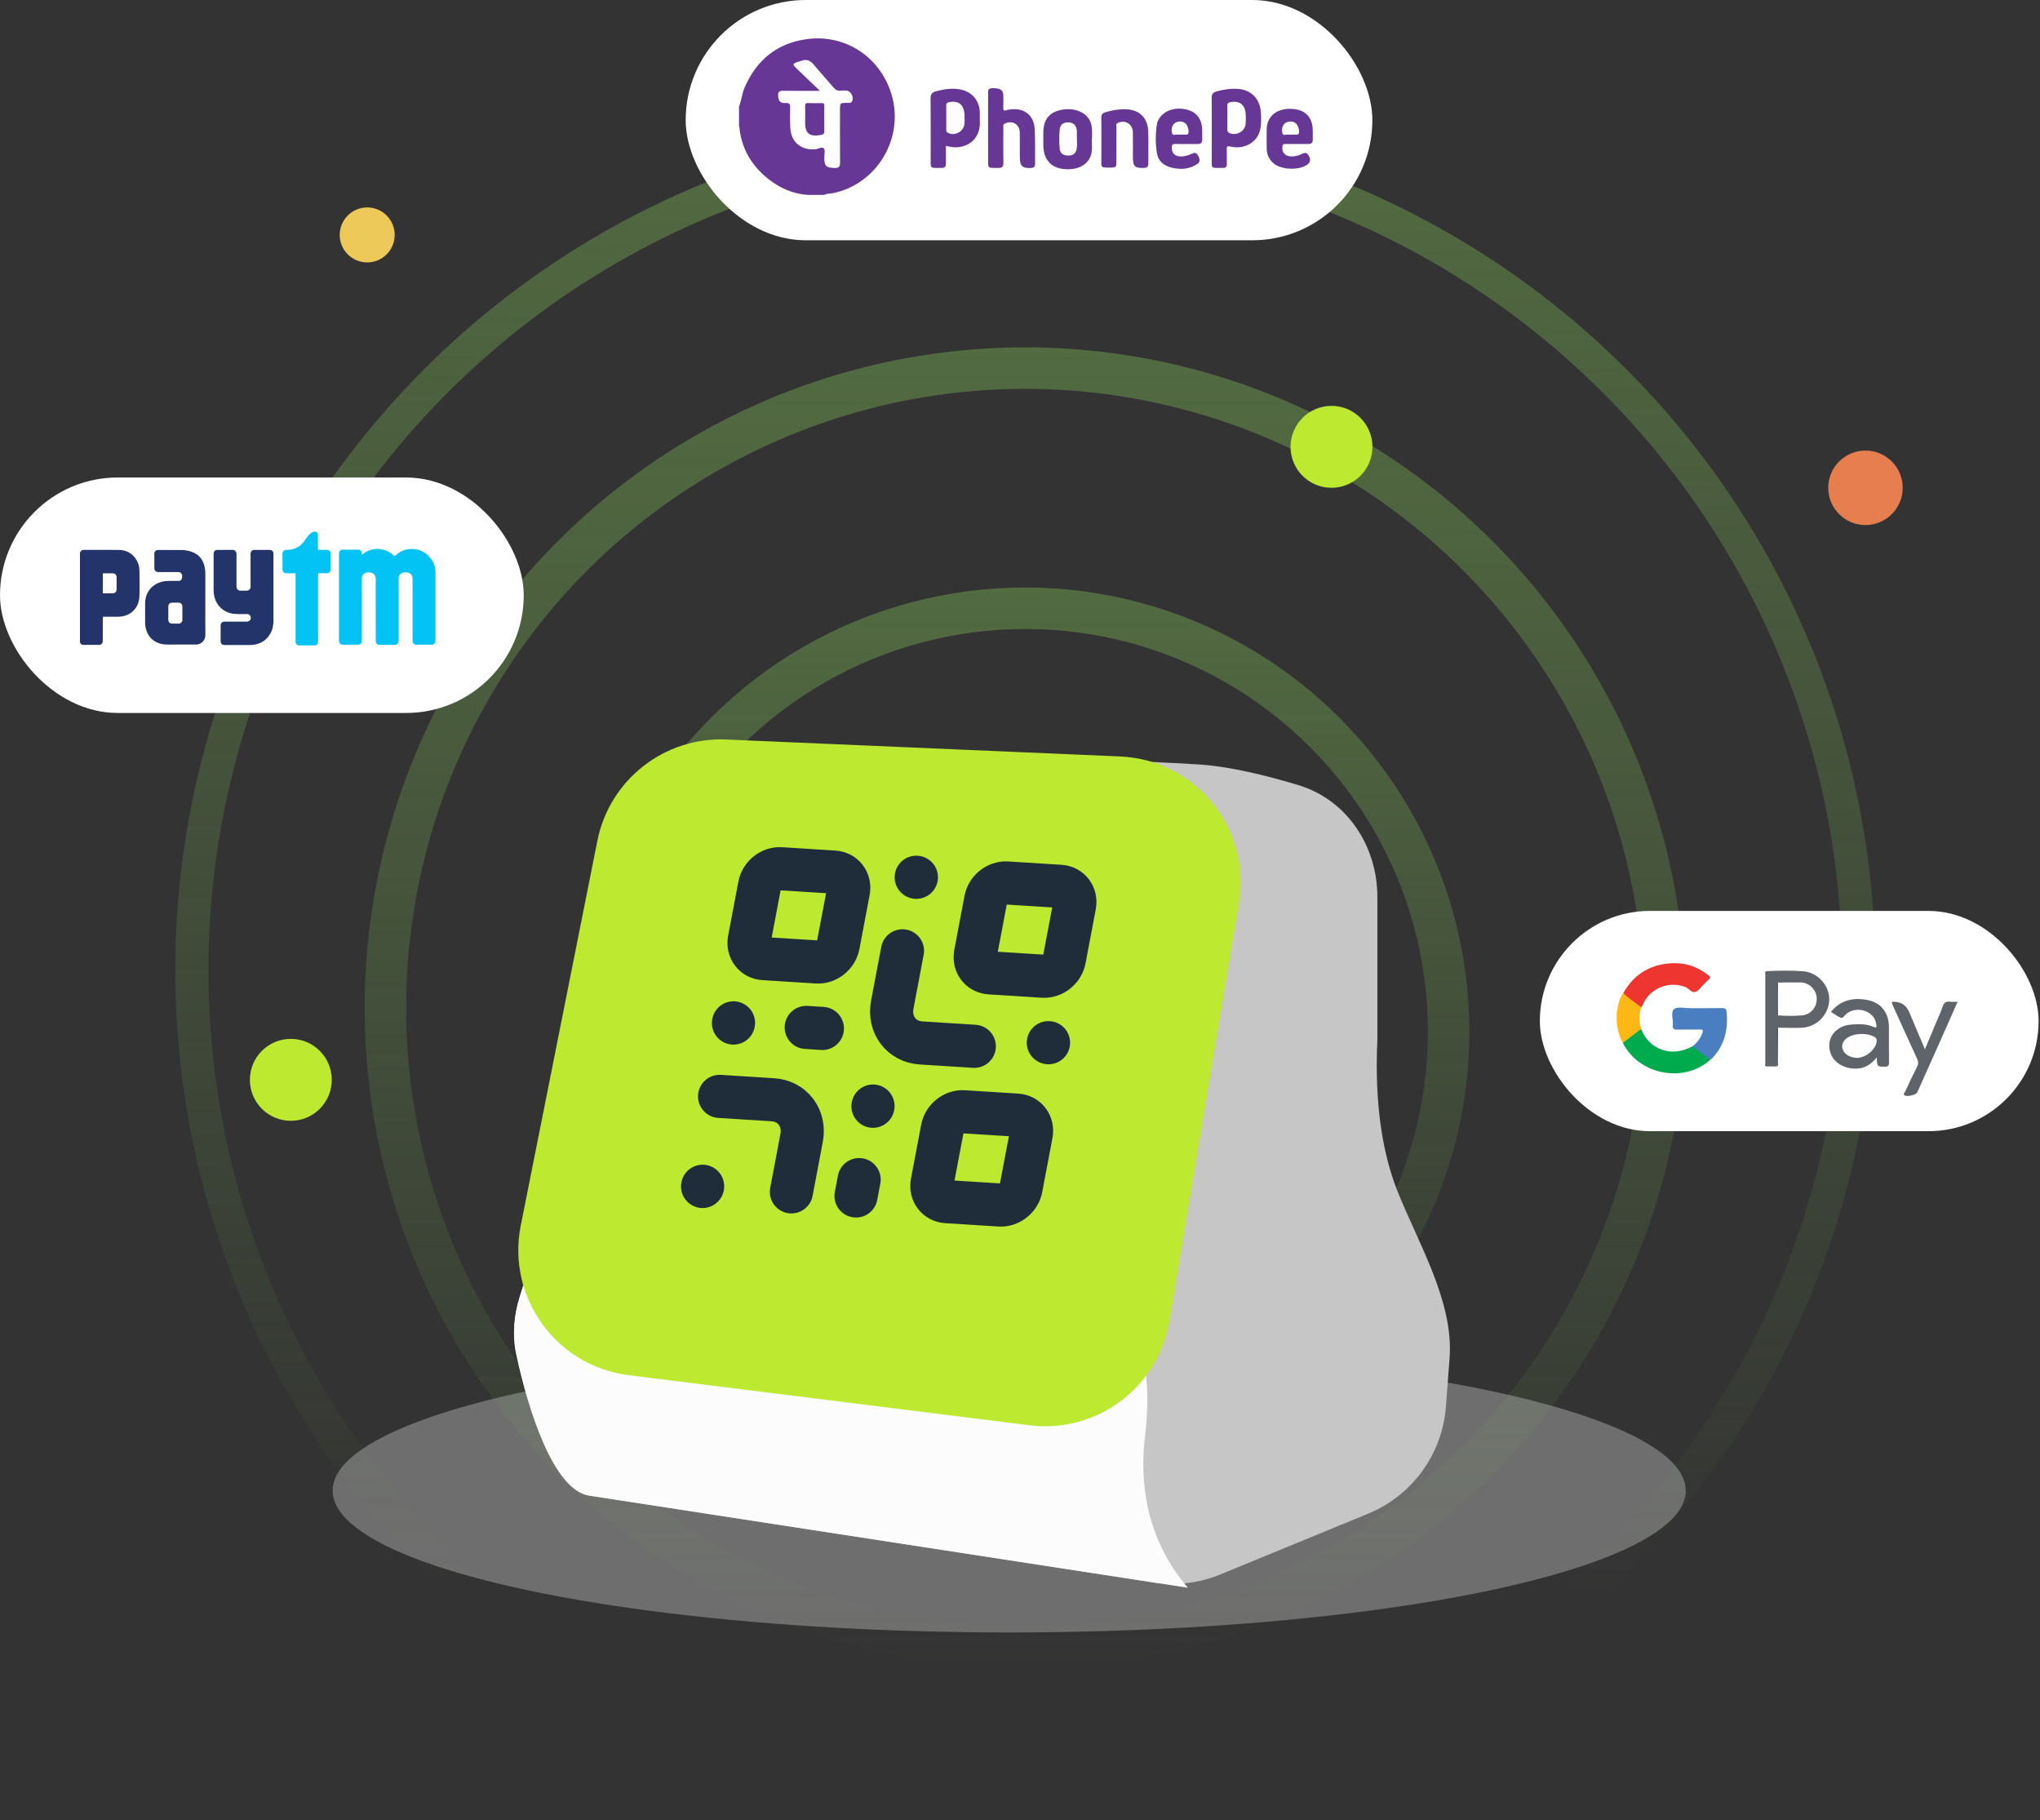 <svg width="269" height="240" viewBox="0 0 269 240" fill="none" xmlns="http://www.w3.org/2000/svg">
<rect x="0" y="0" width="269" height="240" fill="#333333" stroke="none"/>
<ellipse opacity="0.4" cx="133.077" cy="196.519" rx="89.212" ry="18.704" fill="#C6C6C6"/>
<circle cx="135.185" cy="136.025" r="55.835" stroke="url(#paint0_linear_1424_7856)" stroke-opacity="0.4" stroke-width="5.473"/>
<circle cx="135.181" cy="132.891" r="84.359" stroke="url(#paint1_linear_1424_7856)" stroke-opacity="0.4" stroke-width="5.473"/>
<circle cx="135.192" cy="127.92" r="109.891" stroke="url(#paint2_linear_1424_7856)" stroke-opacity="0.4" stroke-width="4.378"/>
<path d="M77.655 197.178C72.995 196.382 69.681 186.038 68.078 178.557C67.541 176.052 67.757 173.457 68.522 171.012L87.544 110.193C89.778 103.052 96.51 98.284 103.987 98.556C124.412 99.302 152.084 100.363 158.334 100.802C162.202 101.073 166.915 102.209 171.224 103.514C177.629 105.454 181.626 111.569 181.626 118.261V137.091C181.211 145.928 182.43 152.396 184.257 156.991C187.011 163.917 191.704 171.599 191.146 179.031L190.665 185.436C190.194 191.703 186.227 197.168 180.415 199.558L160.922 207.572C158.124 208.723 155.066 209.087 152.077 208.628L77.655 197.178Z" fill="#C6C6C6"/>
<path d="M77.655 197.178C72.995 196.382 69.681 186.038 68.078 178.557C67.541 176.052 67.757 173.457 68.522 171.012L87.544 110.193C89.778 103.052 96.656 99.124 102.155 104.199C118.639 119.414 140.649 158.96 149.216 174.998C151.556 179.379 151.55 184.564 150.97 189.496C150.322 195.008 150.894 202.642 156.646 209.33L77.655 197.178Z" fill="#FCFCFC"/>
<path d="M68.668 161.571L78.77 110.851C80.37 102.814 87.592 97.144 95.779 97.496L147.696 99.731C157.663 100.16 165.008 109.214 163.372 119.055L154.214 174.144C152.752 182.938 144.61 189.012 135.764 187.907L82.904 181.304C73.33 180.108 66.784 171.035 68.668 161.571Z" fill="#BDE930"/>
<path d="M132.77 116.411L139.799 116.853C141.094 116.935 141.942 118.062 141.694 119.371L140.346 126.481C140.098 127.79 138.848 128.785 137.554 128.703L130.525 128.261C129.231 128.179 128.383 127.052 128.631 125.743L129.978 118.633C130.226 117.324 131.476 116.329 132.77 116.411Z" stroke="#1F2D3A" stroke-width="5.686" stroke-linecap="round" stroke-linejoin="round"/>
<path d="M102.952 114.533L109.981 114.976C111.275 115.057 112.123 116.184 111.875 117.493L110.528 124.603C110.28 125.912 109.03 126.907 107.736 126.826L100.707 126.383C99.412 126.302 98.564 125.174 98.813 123.865L100.16 116.755C100.408 115.446 101.658 114.451 102.952 114.533Z" stroke="#1F2D3A" stroke-width="5.686" stroke-linecap="round" stroke-linejoin="round"/>
<path d="M127.058 146.575L134.088 147.017C135.382 147.099 136.23 148.226 135.982 149.535L134.634 156.645C134.386 157.954 133.136 158.949 131.842 158.867L124.813 158.425C123.519 158.343 122.671 157.216 122.919 155.907L124.266 148.797C124.514 147.488 125.764 146.493 127.058 146.575Z" stroke="#1F2D3A" stroke-width="5.686" stroke-linecap="round" stroke-linejoin="round"/>
<path d="M94.886 144.548L101.915 144.991C103.158 145.069 104.256 145.644 104.966 146.588C105.676 147.532 105.942 148.769 105.703 150.026L104.356 157.136" stroke="#1F2D3A" stroke-width="5.686" stroke-linecap="round" stroke-linejoin="round"/>
<path d="M92.65 156.398L92.645 156.423" stroke="#1F2D3A" stroke-width="5.686" stroke-linecap="round" stroke-linejoin="round"/>
<path d="M119.003 125.356L117.656 132.466C117.418 133.723 117.683 134.96 118.394 135.904C119.104 136.848 120.201 137.423 121.444 137.501L128.473 137.944" stroke="#1F2D3A" stroke-width="5.686" stroke-linecap="round" stroke-linejoin="round"/>
<path d="M138.261 137.468L138.236 137.467" stroke="#1F2D3A" stroke-width="5.686" stroke-linecap="round" stroke-linejoin="round"/>
<path d="M120.839 115.66L120.815 115.658" stroke="#1F2D3A" stroke-width="5.686" stroke-linecap="round" stroke-linejoin="round"/>
<path d="M115.117 145.823L115.112 145.848" stroke="#1F2D3A" stroke-width="5.686" stroke-linecap="round" stroke-linejoin="round"/>
<path d="M108.442 135.59L106.312 135.455" stroke="#1F2D3A" stroke-width="5.686" stroke-linecap="round" stroke-linejoin="round"/>
<path d="M96.722 134.853L96.717 134.878" stroke="#1F2D3A" stroke-width="5.686" stroke-linecap="round" stroke-linejoin="round"/>
<path d="M112.878 157.677L113.287 155.52" stroke="#1F2D3A" stroke-width="5.686" stroke-linecap="round" stroke-linejoin="round"/>
<rect y="62.953" width="69.061" height="31.044" rx="15.522" fill="white"/>
<rect x="90.417" y="0" width="90.547" height="31.679" rx="15.839" fill="white"/>
<rect x="203.049" y="120.094" width="65.767" height="29.042" rx="14.521" fill="white"/>
<g clip-path="url(#clip0_1424_7856)">
<path d="M213.233 134.963H213.174L213.118 134.945V133.458C213.154 133.439 213.193 133.434 213.233 133.44C213.581 133.948 213.581 134.455 213.233 134.963Z" fill="#FFD88C"/>
<path d="M232.922 128.034C234.532 127.966 236.147 127.926 237.753 128.048C239.691 128.195 241.232 129.906 241.209 131.783C241.185 133.739 239.576 135.413 237.576 135.5C236.542 135.545 235.503 135.494 234.467 135.488C234.276 135.702 234.383 135.957 234.376 136.193C234.327 137.661 234.451 139.132 234.307 140.599C233.844 140.599 233.38 140.599 232.918 140.599C232.812 140.434 232.855 140.248 232.855 140.072C232.852 136.235 232.852 132.396 232.855 128.558C232.855 128.382 232.808 128.197 232.923 128.034H232.922Z" fill="#5F646A"/>
<path d="M241.444 133.406C242.532 132.05 243.956 131.575 245.612 131.741C247.159 131.895 248.378 132.551 248.887 134.107C249.035 134.562 249.08 135.032 249.081 135.504C249.085 137.013 249.064 138.522 249.093 140.029C249.103 140.497 248.976 140.649 248.483 140.634C247.523 140.606 247.523 140.634 247.48 139.407C246.865 140.15 246.195 140.683 245.281 140.837C243.431 141.15 241.132 140.066 241.215 137.738C241.265 136.329 242.464 135.193 244.091 135.08C245.1 135.01 246.116 134.957 247.077 135.398C247.588 135.632 247.419 135.197 247.4 135.021C247.227 133.414 245.115 132.578 243.634 133.536C243.333 133.731 243.02 134.251 242.83 134.201C242.344 134.071 241.924 133.704 241.441 133.409L241.444 133.406Z" fill="#5F646A"/>
<path d="M214.049 130.937C215.517 128.319 217.813 127.015 220.839 126.984C222.495 126.968 223.973 127.555 225.272 128.572C225.528 128.772 225.605 128.907 225.322 129.133C225.126 129.289 224.96 129.48 224.781 129.654C224.391 130.034 224.063 130.554 223.59 130.758C223.093 130.974 222.737 130.338 222.272 130.149C220.184 129.306 217.716 130.205 216.734 132.219C216.637 132.416 216.537 132.612 216.438 132.81C215.459 132.407 214.611 131.845 214.049 130.936V130.937Z" fill="#EE3530"/>
<path d="M249.442 132.122C249.53 132.091 249.55 132.077 249.573 132.077C250.624 132.039 251.348 132.484 251.744 133.413C252.417 134.999 253.086 136.586 253.827 138.338C254.379 137.021 254.868 135.857 255.354 134.692C255.631 134.029 255.943 133.377 256.167 132.697C256.34 132.171 256.641 131.992 257.181 132.064C257.469 132.103 257.768 132.071 258.138 132.071C257.178 134.236 256.254 136.328 255.324 138.417C254.492 140.286 253.655 142.152 252.816 144.017C252.662 144.358 251.41 144.645 251.128 144.4C250.923 144.224 251.143 144.068 251.208 143.93C251.722 142.83 252.233 141.727 252.788 140.648C252.985 140.265 252.967 139.959 252.791 139.578C251.697 137.212 250.626 134.834 249.55 132.459C249.505 132.359 249.484 132.249 249.444 132.121L249.442 132.122Z" fill="#5F646A"/>
<path d="M216.41 135.644C217.441 138.441 220.559 139.46 223.186 137.926C224.078 138.385 224.904 138.926 225.531 139.715C222.027 142.86 216.129 141.724 213.985 137.491C214.622 136.661 215.415 136.025 216.41 135.645V135.644Z" fill="#00AB4E"/>
<path d="M225.535 139.715C224.735 139.141 223.923 138.584 223.191 137.926C223.805 137.463 224.239 136.88 224.492 136.156C224.61 135.818 224.546 135.725 224.186 135.73C223.198 135.745 222.207 135.715 221.219 135.743C220.766 135.757 220.528 135.673 220.583 135.166C220.662 134.436 220.263 133.457 220.741 133.041C221.156 132.678 222.138 132.923 222.871 132.919C224.275 132.911 225.678 132.934 227.082 132.907C227.527 132.899 227.64 133.028 227.68 133.461C227.895 135.758 227.399 137.823 225.75 139.549C225.689 139.614 225.609 139.66 225.537 139.715H225.535Z" fill="#497EC0"/>
<path d="M216.42 135.644C215.611 136.259 214.803 136.875 213.995 137.491C213.553 136.702 213.295 135.86 213.234 134.963C213.234 134.455 213.234 133.948 213.234 133.44C213.311 132.546 213.504 131.687 214.049 130.937C214.773 131.649 215.637 132.191 216.438 132.811C216.071 133.753 216.122 134.698 216.42 135.645V135.644Z" fill="#FDB815"/>
<path d="M232.921 128.034C232.919 132.222 232.917 136.411 232.915 140.599C232.681 140.53 232.784 140.339 232.784 140.206C232.777 136.282 232.778 132.358 232.784 128.433C232.784 128.294 232.703 128.109 232.922 128.034H232.921Z" fill="#50565C"/>
<path d="M234.303 140.6C234.303 139.124 234.296 137.646 234.305 136.17C234.305 135.938 234.199 135.669 234.465 135.49C234.456 136.995 234.453 138.5 234.431 140.005C234.429 140.201 234.578 140.453 234.304 140.6H234.303Z" fill="#50565C"/>
<path d="M234.444 129.539C235.434 129.531 236.426 129.505 237.416 129.519C238.546 129.535 239.52 130.487 239.56 131.579C239.604 132.776 238.791 133.766 237.606 133.868C236.552 133.958 235.491 133.952 234.435 133.864C234.342 132.421 234.321 130.98 234.444 129.539Z" fill="white"/>
<path d="M234.447 129.539C234.444 130.98 234.442 132.423 234.438 133.864C234.191 133.593 234.317 133.267 234.312 132.968C234.294 132.033 234.3 131.098 234.309 130.163C234.31 129.95 234.231 129.711 234.447 129.539Z" fill="#50565C"/>
<path d="M244.845 139.474C244.352 139.449 243.897 139.326 243.499 139.025C242.728 138.442 242.72 137.499 243.483 136.902C244.397 136.189 246.19 136.116 247.207 136.727C247.477 136.89 247.492 137.085 247.454 137.35C247.303 138.415 246.036 139.454 244.845 139.473V139.474Z" fill="#FEFEFE"/>
</g>
<circle cx="175.574" cy="58.911" r="5.4" fill="#BDE930"/>
<circle cx="38.349" cy="142.365" r="5.4" fill="#BDE930"/>
<circle cx="48.42" cy="30.972" r="3.625" fill="#EDC95A"/>
<circle cx="245.986" cy="64.312" r="4.91" fill="#E77E50"/>
<g clip-path="url(#clip1_1424_7856)">
<path d="M97.452 14.039C97.784 13.209 97.849 12.303 98.212 11.478C99.798 7.872 102.502 5.691 106.382 5.161C111.433 4.471 116.009 7.472 117.527 12.343C119.323 18.108 115.706 24.264 109.831 25.467C109.449 25.544 109.04 25.489 108.684 25.695H106.506C104.539 25.558 102.812 24.793 101.289 23.575C99.155 21.866 97.809 19.682 97.511 16.906C97.503 16.831 97.51 16.753 97.452 16.692V14.038V14.039Z" fill="#663795"/>
<path d="M124.733 19.233C124.733 20.027 124.718 20.775 124.738 21.523C124.751 21.972 124.568 22.147 124.13 22.14C122.56 22.116 122.725 22.32 122.723 20.785C122.72 18.191 122.736 15.597 122.712 13.002C122.707 12.446 122.881 12.171 123.43 12.03C124.572 11.737 125.712 11.551 126.873 11.851C128.288 12.216 129.167 13.355 129.202 14.826C129.211 15.211 129.187 15.595 129.206 15.979C129.342 18.705 126.99 19.849 124.976 19.277C124.922 19.262 124.866 19.256 124.734 19.233H124.733Z" fill="#673795"/>
<path d="M159.783 17.144C159.783 15.721 159.794 14.298 159.776 12.875C159.77 12.409 159.956 12.191 160.395 12.062C161.34 11.783 162.295 11.655 163.277 11.726C164.953 11.846 166.101 12.995 166.244 14.67C166.312 15.459 166.34 16.252 166.187 17.026C165.846 18.743 164.117 19.76 162.246 19.323C161.771 19.211 161.751 19.351 161.764 19.732C161.786 20.366 161.761 21 161.773 21.636C161.779 21.969 161.65 22.139 161.307 22.138C159.516 22.131 159.801 22.306 159.786 20.723C159.775 19.531 159.784 18.337 159.784 17.145L159.783 17.144Z" fill="#673795"/>
<path d="M130.29 16.866C130.29 15.405 130.285 13.946 130.293 12.486C130.295 12.103 130.169 11.643 130.825 11.627C131.809 11.602 132.26 11.831 132.294 12.487C132.323 13.023 132.319 13.562 132.294 14.099C132.278 14.466 132.304 14.699 132.762 14.515C132.935 14.447 133.135 14.441 133.325 14.419C135.04 14.218 136.318 15.19 136.428 16.924C136.528 18.492 136.475 20.071 136.488 21.646C136.49 21.974 136.339 22.118 136.001 22.14C134.821 22.217 134.479 21.911 134.479 20.733C134.479 19.657 134.487 18.582 134.476 17.506C134.465 16.371 133.481 15.796 132.472 16.306C132.222 16.432 132.306 16.624 132.305 16.795C132.298 18.35 132.285 19.907 132.309 21.463C132.317 21.964 132.149 22.153 131.65 22.143C130.167 22.11 130.299 22.312 130.291 20.784C130.284 19.479 130.29 18.172 130.29 16.866Z" fill="#673795"/>
<path d="M143.965 18.364C143.965 18.921 144.035 19.488 143.951 20.03C143.726 21.492 142.482 22.345 140.718 22.316C138.703 22.282 137.582 21.143 137.575 19.117C137.573 18.561 137.571 18.003 137.575 17.446C137.594 15.684 138.43 14.708 140.167 14.447C140.933 14.332 141.691 14.395 142.409 14.709C143.394 15.139 143.912 15.917 143.987 16.984C144.02 17.443 143.993 17.905 143.993 18.365C143.983 18.365 143.974 18.365 143.963 18.365L143.965 18.364Z" fill="#673795"/>
<path d="M156.396 18.984C155.938 18.984 155.479 19.006 155.023 18.977C154.66 18.953 154.515 19.061 154.515 19.448C154.515 20.15 154.869 20.568 155.564 20.618C156.113 20.658 156.621 20.514 157.111 20.285C157.43 20.135 157.706 20.05 157.94 20.438C158.177 20.834 158.344 21.289 157.936 21.579C156.893 22.324 155.695 22.389 154.489 22.102C153.491 21.864 152.724 21.25 152.558 20.207C152.345 18.883 152.347 17.534 152.59 16.2C152.613 16.071 152.679 15.948 152.739 15.828C153.335 14.638 154.838 14.069 156.42 14.431C157.746 14.735 158.482 15.654 158.522 17.069C158.534 17.51 158.513 17.953 158.527 18.395C158.541 18.815 158.344 18.989 157.942 18.985C157.426 18.979 156.912 18.984 156.396 18.984Z" fill="#673795"/>
<path d="M171.009 18.984C170.493 18.984 169.979 18.991 169.463 18.981C169.23 18.977 169.134 19.059 169.1 19.304C168.999 20.055 169.414 20.573 170.174 20.619C170.702 20.651 171.202 20.534 171.664 20.295C172.077 20.084 172.365 20.105 172.595 20.559C172.815 20.995 172.823 21.368 172.415 21.679C171.335 22.504 168.896 22.409 167.889 21.497C167.339 20.998 167.045 20.364 167.032 19.617C167.018 18.752 167.016 17.888 167.032 17.024C167.055 15.769 167.781 14.838 168.985 14.497C169.66 14.305 170.35 14.3 171.025 14.442C172.275 14.705 173.014 15.606 173.092 16.924C173.122 17.421 173.091 17.923 173.107 18.421C173.12 18.821 172.917 18.98 172.553 18.982C172.038 18.986 171.523 18.982 171.008 18.984H171.009Z" fill="#673795"/>
<path d="M145.229 18.484C145.229 17.503 145.244 16.522 145.222 15.541C145.213 15.124 145.37 14.916 145.765 14.796C146.632 14.536 147.508 14.382 148.413 14.404C150.237 14.447 151.349 15.505 151.409 17.34C151.455 18.742 151.412 20.148 151.421 21.551C151.425 21.968 151.248 22.127 150.838 22.14C149.651 22.178 149.39 21.937 149.39 20.731C149.39 19.634 149.403 18.538 149.384 17.442C149.366 16.34 148.349 15.741 147.366 16.222C147.113 16.345 147.22 16.552 147.219 16.719C147.209 18.257 147.214 19.797 147.213 21.335C147.213 22.02 147.141 22.09 146.46 22.097C145.018 22.112 145.236 22.095 145.229 20.847C145.224 20.058 145.229 19.27 145.229 18.482V18.484Z" fill="#673795"/>
<path d="M108.113 11.975C106.974 10.887 105.962 9.922 104.957 8.953C104.504 8.518 104.535 8.383 105.112 8.191C105.274 8.137 105.445 8.105 105.602 8.04C106.3 7.752 106.831 7.941 107.309 8.525C108.137 9.53 109.022 10.487 109.86 11.484C110.14 11.817 110.433 12.012 110.882 11.951C111.125 11.917 111.378 11.935 111.625 11.952C112.245 11.997 112.671 12.889 112.317 13.404C112.16 13.633 111.905 13.559 111.683 13.562C110.763 13.573 110.763 13.57 110.763 14.509C110.763 16.815 110.749 19.122 110.774 21.428C110.78 21.987 110.597 22.165 110.048 22.148C108.942 22.117 108.698 21.901 108.693 20.803C108.691 20.381 108.839 19.827 108.63 19.574C108.401 19.296 107.882 19.65 107.483 19.682C105.574 19.83 104.273 18.691 104.203 16.773C104.172 15.928 104.161 15.081 104.196 14.236C104.216 13.749 104.115 13.551 103.58 13.582C102.877 13.623 102.644 13.318 102.606 12.621C102.577 12.095 102.795 11.961 103.279 11.968C104.71 11.99 106.142 11.976 107.574 11.976C107.699 11.976 107.824 11.976 108.112 11.976L108.113 11.975Z" fill="white"/>
<path d="M127.213 15.655C127.193 15.922 127.19 16.192 127.151 16.455C127.011 17.408 125.807 17.976 124.98 17.5C124.791 17.392 124.779 17.244 124.779 17.067C124.779 16.013 124.788 14.957 124.774 13.902C124.769 13.594 124.928 13.51 125.181 13.463C126.339 13.25 127.007 13.725 127.173 14.908C127.207 15.152 127.177 15.405 127.177 15.654H127.213V15.655Z" fill="#FEFDFE"/>
<path d="M161.846 15.539C161.846 15.001 161.865 14.463 161.839 13.926C161.822 13.58 162.017 13.506 162.281 13.46C163.471 13.253 164.178 13.81 164.264 15.053C164.293 15.472 164.285 15.899 164.25 16.319C164.168 17.352 162.992 17.976 162.069 17.508C161.844 17.394 161.844 17.23 161.844 17.036C161.845 16.537 161.844 16.038 161.844 15.539H161.846Z" fill="white"/>
<path d="M142.006 18.383C142.006 18.823 142.058 19.267 141.959 19.704C141.829 20.275 141.445 20.533 140.756 20.506C140.166 20.482 139.791 20.184 139.738 19.631C139.657 18.768 139.658 17.903 139.738 17.041C139.791 16.482 140.153 16.173 140.736 16.135C141.371 16.093 141.813 16.388 141.945 16.947C141.972 17.058 142.001 17.173 142.003 17.287C142.01 17.652 142.005 18.017 142.005 18.382L142.006 18.383Z" fill="#FEFEFE"/>
<path d="M155.618 17.75C155.523 17.75 155.422 17.771 155.334 17.746C155.067 17.674 154.642 17.961 154.549 17.563C154.448 17.128 154.466 16.639 154.856 16.281C155.219 15.949 155.877 15.923 156.286 16.233C156.607 16.476 156.829 17.255 156.691 17.605C156.635 17.747 156.529 17.746 156.418 17.747C156.151 17.751 155.884 17.749 155.617 17.75H155.618Z" fill="#FDFDFE"/>
<path d="M170.136 17.751C170.06 17.751 169.981 17.766 169.909 17.748C169.638 17.683 169.21 17.945 169.114 17.587C168.993 17.139 169.023 16.626 169.43 16.262C169.775 15.953 170.418 15.936 170.811 16.21C171.165 16.458 171.399 17.226 171.258 17.611C171.203 17.762 171.097 17.747 170.989 17.748C170.704 17.752 170.421 17.75 170.136 17.751Z" fill="#FDFDFE"/>
<path d="M108.693 15.629C108.693 16.186 108.683 16.743 108.698 17.3C108.705 17.576 108.617 17.711 108.334 17.772C106.688 18.12 106.159 17.508 106.171 16.165C106.178 15.455 106.183 14.744 106.168 14.034C106.161 13.732 106.219 13.573 106.571 13.588C107.161 13.614 107.754 13.608 108.344 13.59C108.628 13.582 108.705 13.694 108.698 13.96C108.683 14.516 108.693 15.073 108.693 15.63V15.629Z" fill="#673795"/>
</g>
<g clip-path="url(#clip2_1424_7856)">
<path d="M39.367 85.093C39.296 85.058 39.219 85.039 39.155 84.989C39.045 84.904 38.985 84.793 38.977 84.654C38.974 84.603 38.976 84.553 38.976 84.503C38.976 81.573 38.976 78.642 38.976 75.713C38.976 75.555 38.995 75.576 38.838 75.575C38.478 75.575 38.119 75.575 37.76 75.575C37.443 75.575 37.249 75.376 37.248 75.053C37.248 74.386 37.257 73.719 37.243 73.051C37.236 72.712 37.464 72.48 37.798 72.491C38.258 72.506 38.7 72.41 39.12 72.214C39.534 72.021 39.85 71.711 40.117 71.344C40.291 71.106 40.451 70.856 40.641 70.629C40.84 70.391 41.073 70.204 41.37 70.109C41.655 70.016 41.926 70.215 41.927 70.522C41.929 71.143 41.929 71.764 41.926 72.383C41.926 72.476 41.951 72.497 42.038 72.496C42.388 72.491 42.739 72.493 43.089 72.493C43.388 72.493 43.586 72.695 43.587 72.999C43.587 73.686 43.587 74.372 43.587 75.058C43.587 75.374 43.39 75.573 43.079 75.574C42.741 75.574 42.403 75.577 42.066 75.571C41.973 75.57 41.949 75.594 41.949 75.689C41.951 78.281 41.951 80.873 41.951 83.465C41.951 83.832 41.951 84.198 41.951 84.565C41.951 84.845 41.85 84.987 41.592 85.072C41.581 85.076 41.572 85.085 41.563 85.091H39.37L39.367 85.093Z" fill="#02C3F3"/>
<path d="M47.712 73.148C47.922 72.972 48.124 72.83 48.344 72.717C49.546 72.096 51.003 72.325 51.963 73.288C52.017 73.342 52.046 73.344 52.102 73.288C52.608 72.783 53.212 72.477 53.917 72.4C55.006 72.279 55.929 72.629 56.66 73.461C57.105 73.969 57.371 74.566 57.408 75.258C57.415 75.389 57.421 75.521 57.421 75.652C57.421 78.595 57.421 81.537 57.421 84.481C57.421 84.757 57.277 84.944 57.027 84.99C56.988 84.998 56.948 84.998 56.908 84.998C56.251 84.998 55.593 84.998 54.936 84.998C54.588 84.998 54.404 84.808 54.403 84.45C54.403 83.77 54.403 83.091 54.401 82.41C54.401 80.374 54.399 78.336 54.398 76.3C54.398 75.791 54.078 75.463 53.581 75.465C53.44 75.465 53.299 75.45 53.158 75.484C52.822 75.567 52.587 75.842 52.57 76.189C52.548 76.642 52.554 77.097 52.567 77.551C52.567 77.573 52.567 77.595 52.567 77.616C52.567 79.904 52.567 82.192 52.567 84.48C52.567 84.759 52.442 84.94 52.209 85.004C52.164 85.017 52.118 85.016 52.072 85.016C51.399 85.016 50.727 85.016 50.054 85.016C49.742 85.016 49.549 84.821 49.549 84.501C49.548 81.775 49.547 79.048 49.546 76.321C49.546 76.065 49.475 75.84 49.282 75.666C49.182 75.577 49.069 75.517 48.94 75.492C48.731 75.452 48.518 75.447 48.31 75.494C47.95 75.576 47.72 75.872 47.708 76.25C47.706 76.296 47.708 76.343 47.708 76.391C47.708 79.093 47.705 81.794 47.712 84.495C47.712 84.771 47.505 84.998 47.221 84.996C46.548 84.992 45.876 84.996 45.203 84.995C44.899 84.995 44.702 84.795 44.702 84.483C44.702 80.647 44.702 76.812 44.701 72.975C44.701 72.678 44.915 72.462 45.194 72.465C45.873 72.476 46.551 72.475 47.23 72.465C47.521 72.461 47.734 72.706 47.71 72.962C47.705 73.014 47.71 73.066 47.71 73.146L47.712 73.148Z" fill="#02C3F3"/>
<path d="M27.076 79.652C27.076 81.006 27.061 82.36 27.082 83.714C27.093 84.436 26.529 84.976 25.845 84.978C24.812 84.981 23.781 84.981 22.748 84.978C22.414 84.978 22.079 84.99 21.744 84.965C20.347 84.855 19.348 83.931 19.167 82.508C19.145 82.34 19.135 82.172 19.135 82.002C19.135 81.193 19.134 80.385 19.135 79.576C19.136 78.868 19.327 78.224 19.777 77.673C20.219 77.133 20.792 76.819 21.459 76.669C21.762 76.601 22.067 76.584 22.374 76.585C22.764 76.585 23.155 76.585 23.544 76.585C23.826 76.585 24.018 76.391 24.018 76.102C24.018 75.996 24.032 75.889 24.004 75.784C23.945 75.562 23.77 75.424 23.546 75.424C22.668 75.424 21.789 75.424 20.911 75.424C20.815 75.424 20.721 75.417 20.633 75.375C20.457 75.29 20.354 75.148 20.353 74.947C20.349 74.283 20.349 73.618 20.353 72.954C20.353 72.722 20.537 72.532 20.764 72.513C20.791 72.511 20.819 72.51 20.846 72.51C21.857 72.51 22.867 72.506 23.878 72.514C24.476 72.519 25.057 72.616 25.602 72.884C26.314 73.234 26.744 73.818 26.946 74.588C27.036 74.935 27.076 75.29 27.076 75.647C27.076 76.982 27.076 78.317 27.076 79.652ZM24.05 80.825C24.05 80.547 24.05 80.267 24.05 79.989C24.05 79.658 23.854 79.455 23.531 79.454C23.258 79.454 22.985 79.454 22.712 79.454C22.392 79.455 22.193 79.657 22.193 79.98C22.193 80.552 22.193 81.125 22.193 81.698C22.193 82.003 22.395 82.213 22.692 82.215C22.977 82.217 23.264 82.217 23.549 82.215C23.846 82.213 24.049 82.002 24.049 81.698C24.049 81.407 24.049 81.116 24.049 80.825H24.05Z" fill="#23346A"/>
<path d="M36.057 77.51C36.057 78.957 36.057 80.405 36.057 81.853C36.057 82.469 35.934 83.052 35.62 83.584C35.178 84.331 34.526 84.775 33.697 84.96C33.448 85.016 33.194 85.037 32.938 85.037C31.827 85.037 30.714 85.037 29.603 85.037C29.284 85.037 29.093 84.842 29.093 84.517C29.093 83.84 29.093 83.163 29.093 82.486C29.093 82.154 29.28 81.96 29.606 81.959C30.586 81.956 31.566 81.954 32.546 81.952C32.856 81.952 33.079 81.734 33.073 81.439C33.069 81.177 32.859 80.963 32.603 80.958C32.063 80.947 31.521 80.975 30.982 80.938C29.621 80.846 28.532 79.944 28.243 78.551C28.189 78.293 28.168 78.031 28.168 77.768C28.168 76.185 28.168 74.603 28.168 73.02C28.168 72.686 28.353 72.499 28.683 72.499C29.337 72.499 29.991 72.507 30.646 72.496C30.941 72.49 31.185 72.684 31.184 73.039C31.179 74.462 31.193 75.885 31.186 77.307C31.185 77.658 31.423 77.892 31.746 77.877C31.997 77.865 32.249 77.874 32.501 77.874C32.841 77.874 33.04 77.673 33.04 77.327C33.04 75.892 33.04 74.457 33.04 73.022C33.04 72.743 33.185 72.552 33.428 72.506C33.464 72.499 33.501 72.499 33.538 72.499C34.211 72.499 34.883 72.499 35.556 72.499C35.863 72.499 36.056 72.697 36.056 73.01C36.056 74.511 36.056 76.012 36.056 77.513L36.057 77.51Z" fill="#23346A"/>
<path d="M10.538 78.746C10.538 76.841 10.543 74.935 10.535 73.03C10.534 72.691 10.76 72.489 11.065 72.491C12.594 72.5 14.124 72.482 15.653 72.501C16.59 72.513 17.372 72.885 17.915 73.692C18.219 74.142 18.378 74.648 18.387 75.19C18.407 76.334 18.426 77.479 18.383 78.621C18.333 80.01 17.431 81.037 16.122 81.26C15.914 81.295 15.707 81.31 15.498 81.31C14.886 81.31 14.275 81.311 13.664 81.309C13.584 81.309 13.558 81.324 13.558 81.413C13.558 82.444 13.554 83.475 13.55 84.506C13.55 84.769 13.418 84.955 13.193 85.008C13.14 85.021 13.083 85.02 13.028 85.02C12.361 85.02 11.694 85.02 11.028 85.02C10.717 85.02 10.537 84.837 10.537 84.518C10.537 82.594 10.537 80.67 10.537 78.745L10.538 78.746ZM13.561 76.904C13.561 77.318 13.561 77.731 13.561 78.144C13.561 78.202 13.57 78.226 13.636 78.225C14.046 78.222 14.459 78.225 14.869 78.22C15.175 78.217 15.373 78.008 15.374 77.697C15.375 77.167 15.375 76.639 15.374 76.109C15.374 75.793 15.172 75.587 14.861 75.585C14.456 75.583 14.051 75.587 13.646 75.583C13.572 75.583 13.561 75.606 13.562 75.673C13.566 76.083 13.563 76.494 13.563 76.904H13.561Z" fill="#23346A"/>
</g>
<defs>
<linearGradient id="paint0_linear_1424_7856" x1="135.185" y1="77.454" x2="135.185" y2="194.597" gradientUnits="userSpaceOnUse">
<stop stop-color="#81BE56"/>
<stop offset="1" stop-color="#81BE56" stop-opacity="0"/>
</linearGradient>
<linearGradient id="paint1_linear_1424_7856" x1="135.181" y1="45.796" x2="135.181" y2="219.986" gradientUnits="userSpaceOnUse">
<stop stop-color="#81BE56"/>
<stop offset="1" stop-color="#81BE56" stop-opacity="0"/>
</linearGradient>
<linearGradient id="paint2_linear_1424_7856" x1="135.192" y1="15.84" x2="133.067" y2="209.851" gradientUnits="userSpaceOnUse">
<stop stop-color="#81BE56"/>
<stop offset="1" stop-color="#81BE56" stop-opacity="0"/>
</linearGradient>
<clipPath id="clip0_1424_7856">
<rect width="45.017" height="17.507" fill="white" transform="translate(213.119 126.984)"/>
</clipPath>
<clipPath id="clip1_1424_7856">
<rect width="75.654" height="20.633" fill="white" transform="translate(97.452 5.062)"/>
</clipPath>
<clipPath id="clip2_1424_7856">
<rect width="46.893" height="15.006" fill="white" transform="translate(10.545 70.087)"/>
</clipPath>
</defs>
</svg>
